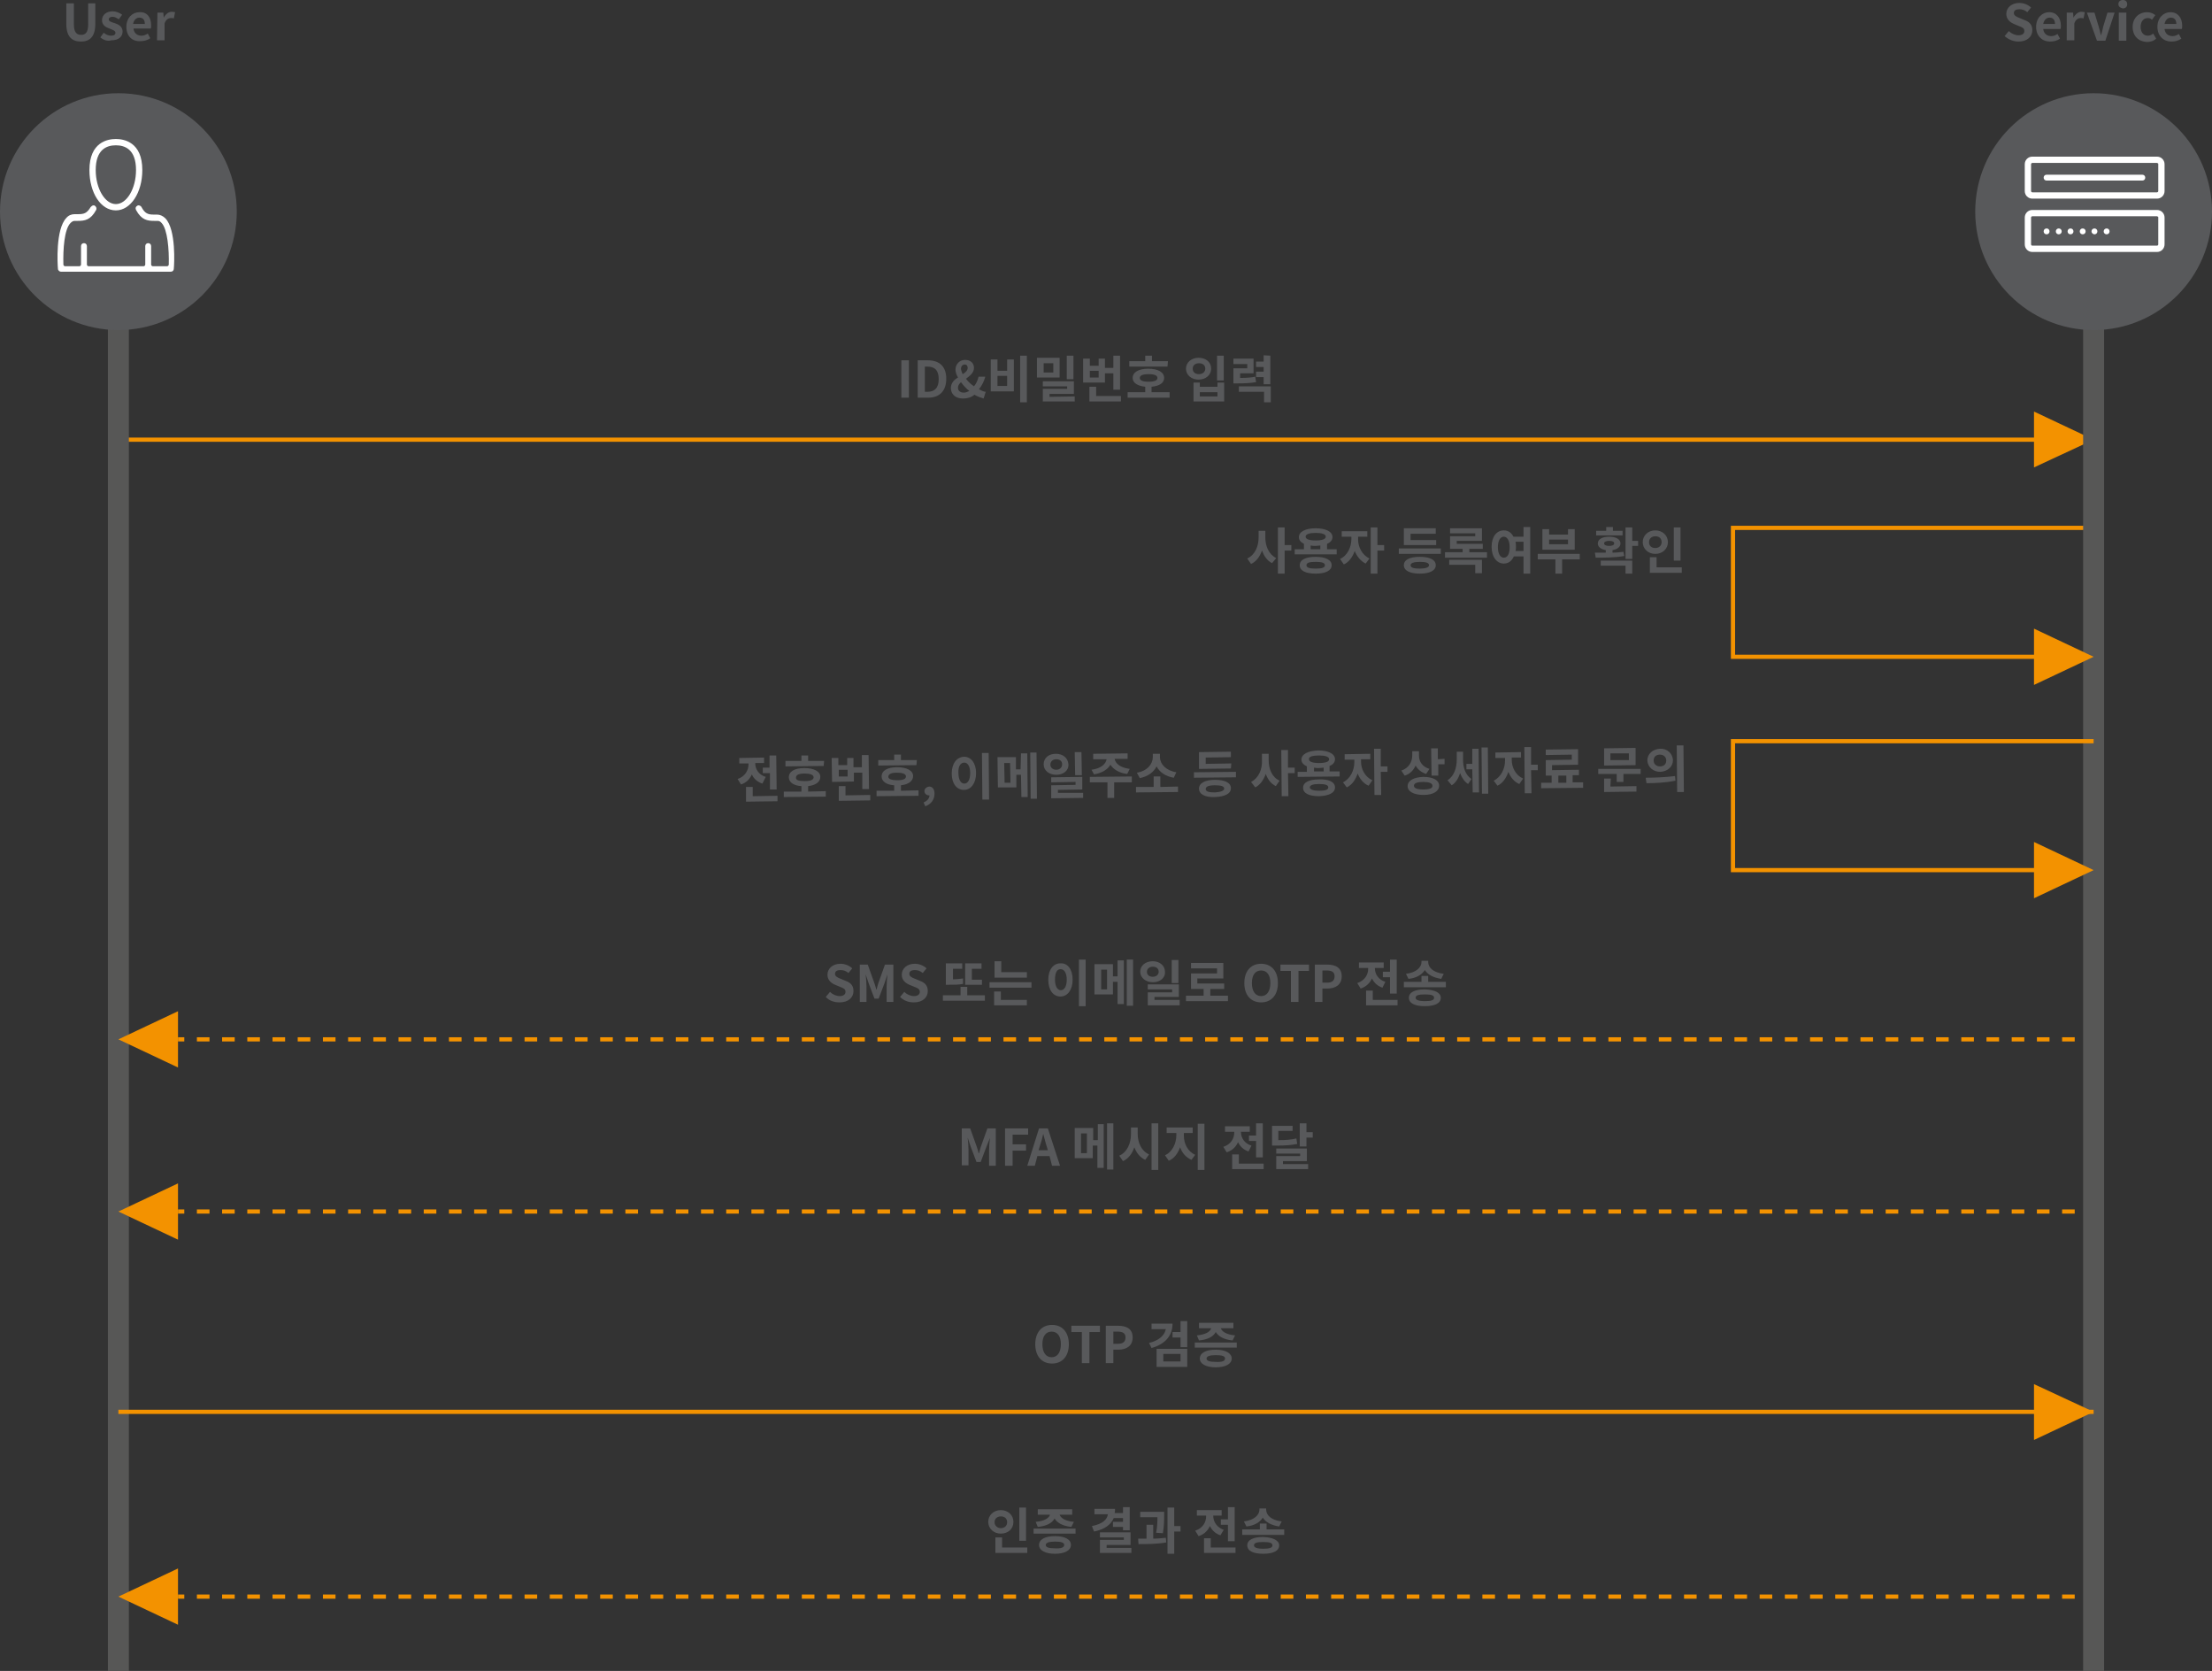 <?xml version="1.0" encoding="utf-8"?>
<!-- Generator: Adobe Illustrator 25.0.1, SVG Export Plug-In . SVG Version: 6.00 Build 0)  -->
<svg version="1.1" id="Layer_1" xmlns="http://www.w3.org/2000/svg" xmlns:xlink="http://www.w3.org/1999/xlink" x="0px" y="0px"
	 width="526.9px" height="397.9px" viewBox="0 0 526.9 397.9" style="enable-background:new 0 0 526.9 397.9;" xml:space="preserve"
	>
<rect x="0" y="0" width="526.9" height="397.9" fill="#333333" stroke="none"/>
<style type="text/css">
	.st0{fill:#58595B;}
	.st1{fill:none;stroke:#F39200;stroke-miterlimit:10;}
	.st2{fill:#F39200;}
	.st3{fill:none;stroke:#575756;stroke-width:5;stroke-miterlimit:10;}
	.st4{fill:none;stroke:#F39200;stroke-miterlimit:10;stroke-dasharray:3.002,3.002;}
	.st5{fill:#FFFFFF;}
	.st6{display:none;}
	.st7{display:inline;}
	.st8{fill-rule:evenodd;clip-rule:evenodd;fill:#FFFFFF;}
	.st9{display:inline;fill:none;stroke:#FFFFFF;stroke-miterlimit:10;}
	.st10{display:inline;fill-rule:evenodd;clip-rule:evenodd;fill:#58595B;}
</style>
<g>
	<g>
		<path class="st0" d="M214.7,85.8h1.8v8.9h-1.8V85.8z"/>
		<path class="st0" d="M218.6,85.8h2.4c2.7,0,4.4,1.4,4.4,4.4s-1.7,4.5-4.3,4.5h-2.5L218.6,85.8L218.6,85.8z M220.9,93.3
			c1.7,0,2.7-0.9,2.7-3c0-2.2-1-3-2.7-3h-0.6v6H220.9z"/>
		<path class="st0" d="M234.3,94.9c-0.7-0.2-1.5-0.5-2.2-0.9c-0.7,0.6-1.6,0.9-2.7,0.9c-1.9,0-2.9-1.1-2.9-2.5c0-1.2,0.8-2,1.7-2.5
			c-0.4-0.7-0.6-1.3-0.6-1.9c0-1.2,0.9-2.3,2.3-2.3c1.3,0,2.1,0.8,2.1,1.9c0,1.2-1,1.9-1.9,2.6c0.5,0.7,1.2,1.3,1.9,1.8
			c0.5-0.6,0.9-1.4,1.1-2.3h1.6c-0.3,1.1-0.8,2.1-1.5,3c0.6,0.3,1.1,0.6,1.6,0.6L234.3,94.9z M229.6,93.5c0.4,0,0.9-0.2,1.3-0.4
			c-0.8-0.6-1.4-1.3-2-2.1c-0.4,0.4-0.7,0.8-0.7,1.2C228.1,93,228.7,93.5,229.6,93.5z M229.3,89.1c0.7-0.4,1.2-0.9,1.2-1.5
			c0-0.4-0.2-0.8-0.7-0.8s-0.9,0.4-0.9,1.1C229,88.3,229.1,88.7,229.3,89.1z"/>
		<path class="st0" d="M237.6,85.6v2.7h2.3v-2.7h1.6v7.6H236v-7.6H237.6z M237.6,91.9h2.3v-2.4h-2.3V91.9z M244.6,84.7v11.1H243
			V84.7H244.6z"/>
		<path class="st0" d="M252.4,89.9H247v-4.7h5.4V89.9z M256,94.4v1.2h-7.6v-3h5.8V92h-5.8v-1.2h7.4v3H250v0.7L256,94.4L256,94.4z
			 M250.9,86.5h-2.3v2.2h2.3V86.5z M255.7,90.3h-1.6v-5.6h1.6V90.3z"/>
		<path class="st0" d="M263.2,91.1H258v-5.7h1.6v1.7h2.1v-1.7h1.5v2.2h2v-2.9h1.6v8.1h-1.6v-3.9h-2V91.1z M267,94.3v1.3h-7.5v-3.5
			h1.6v2.2H267z M261.7,88.3h-2.1v1.6h2.1V88.3z"/>
		<path class="st0" d="M278.6,93.4v1.3h-10v-1.3h4.2v-1.3c-1.8-0.2-3-0.9-3-2.1c0-1.4,1.5-2.2,3.7-2.2c2.3,0,3.8,0.8,3.8,2.2
			c0,1.2-1.1,1.9-3,2.1v1.3H278.6z M278.1,87.3H269V86h3.8v-1.3h1.6V86h3.8L278.1,87.3L278.1,87.3z M273.6,90.9
			c1.4,0,2.1-0.3,2.1-0.9s-0.7-0.9-2.1-0.9s-2.1,0.3-2.1,0.9S272.2,90.9,273.6,90.9z"/>
		<path class="st0" d="M288.5,87.8c0,1.5-1.3,2.6-3,2.6s-3-1.1-3-2.6s1.3-2.6,3-2.6C287.2,85.2,288.5,86.2,288.5,87.8z M284.1,87.8
			c0,0.8,0.6,1.3,1.5,1.3c0.8,0,1.5-0.5,1.5-1.3s-0.6-1.3-1.5-1.3S284.1,87,284.1,87.8z M285.8,91.1v1h4.2v-1h1.6v4.5h-7.3v-4.5
			H285.8z M285.8,94.4h4.2v-1h-4.2V94.4z M291.5,84.7v5.9h-1.6v-5.9H291.5z"/>
		<path class="st0" d="M299.2,91c-1.3,0.2-2.4,0.3-4.5,0.3h-0.9v-3.6h3.3v-1h-3.3v-1.3h4.8v3.5h-3.2V90c1.6,0,2.6-0.1,3.6-0.3
			L299.2,91z M295.1,92h7.6v3.8h-1.6v-2.5h-6V92z M302.6,84.7v6.8H301v-1.7h-1.8v-1.3h1.8v-1.1h-1.8v-1.3h1.8v-1.5L302.6,84.7z"/>
	</g>
	<g>
		<path class="st0" d="M15.8,5.7V0.8h1.8v5c0,1.8,0.6,2.5,1.7,2.5S21,7.7,21,5.8v-5h1.7v4.9c0,3-1.3,4.2-3.4,4.2
			C17.1,9.9,15.8,8.7,15.8,5.7z"/>
		<path class="st0" d="M23.9,8.9l0.8-1.1c0.6,0.5,1.2,0.7,1.8,0.7c0.7,0,1-0.3,1-0.7c0-0.5-0.7-0.7-1.4-1c-0.9-0.3-1.8-0.8-1.8-2
			s1-2.1,2.5-2.1c1,0,1.7,0.4,2.3,0.8l-0.8,1.1C27.8,4.3,27.4,4,26.8,4s-0.9,0.3-0.9,0.6c0,0.5,0.7,0.7,1.4,0.9
			c0.9,0.3,1.9,0.8,1.9,2s-0.9,2.1-2.7,2.1C25.6,9.9,24.6,9.5,23.9,8.9z"/>
		<path class="st0" d="M30.1,6.4c0-2.2,1.5-3.5,3.1-3.5C35.1,2.8,36,4.2,36,6c0,0.3,0,0.6-0.1,0.8h-4.1c0.1,1.1,0.9,1.7,1.9,1.7
			c0.6,0,1-0.2,1.5-0.5l0.6,1.1c-0.7,0.5-1.5,0.7-2.4,0.7C31.5,9.9,30.1,8.6,30.1,6.4z M34.5,5.7c0-0.9-0.4-1.5-1.3-1.5
			c-0.7,0-1.3,0.5-1.5,1.5H34.5z"/>
		<path class="st0" d="M37.5,3h1.4L39,4.2l0,0c0.5-0.9,1.2-1.4,1.9-1.4c0.4,0,0.6,0.1,0.8,0.1l-0.3,1.5c-0.2-0.1-0.4-0.1-0.7-0.1
			c-0.5,0-1.2,0.3-1.5,1.3v4h-1.8L37.5,3L37.5,3z"/>
	</g>
	<g>
		<path class="st0" d="M477.5,8.6l1-1.2c0.6,0.6,1.5,1,2.3,1c0.9,0,1.4-0.4,1.4-1c0-0.7-0.5-0.9-1.3-1.2l-1.2-0.5
			c-0.9-0.4-1.8-1.1-1.8-2.4c0-1.5,1.3-2.6,3.1-2.6c1,0,2.1,0.4,2.8,1.1l-0.9,1.1c-0.6-0.5-1.2-0.7-1.9-0.7c-0.8,0-1.3,0.3-1.3,0.9
			s0.6,0.9,1.4,1.2l1.2,0.5c1.1,0.4,1.8,1.1,1.8,2.4c0,1.5-1.2,2.7-3.3,2.7C479.6,9.9,478.4,9.4,477.5,8.6z"/>
		<path class="st0" d="M485,6.4c0-2.2,1.5-3.5,3.1-3.5c1.8,0,2.8,1.4,2.8,3.2c0,0.3,0,0.6-0.1,0.8h-4.1c0.1,1.1,0.9,1.7,1.9,1.7
			c0.6,0,1-0.2,1.5-0.5l0.6,1.1c-0.7,0.5-1.5,0.7-2.4,0.7C486.5,9.9,485,8.6,485,6.4z M489.5,5.7c0-0.9-0.4-1.5-1.3-1.5
			c-0.7,0-1.3,0.5-1.5,1.5H489.5z"/>
		<path class="st0" d="M492.4,3h1.4l0.1,1.2l0,0c0.5-0.9,1.2-1.4,1.9-1.4c0.4,0,0.6,0.1,0.8,0.1l-0.3,1.5c-0.2-0.1-0.4-0.1-0.7-0.1
			c-0.5,0-1.2,0.3-1.5,1.3v4h-1.8V3H492.4z"/>
		<path class="st0" d="M497.1,3h1.8l1,3.3c0.2,0.7,0.4,1.4,0.5,2h0.1c0.2-0.7,0.4-1.4,0.5-2l1-3.3h1.7l-2.2,6.7h-2L497.1,3z"/>
		<path class="st0" d="M504.6,1c0-0.6,0.4-1,1.1-1c0.6,0,1,0.4,1,1s-0.4,1-1,1C505,1.9,504.6,1.5,504.6,1z M504.7,3h1.8v6.7h-1.8V3z
			"/>
		<path class="st0" d="M508,6.4c0-2.2,1.6-3.5,3.4-3.5c0.8,0,1.5,0.3,2,0.7l-0.8,1.1c-0.3-0.3-0.6-0.4-1-0.4c-1,0-1.7,0.8-1.7,2.1
			s0.7,2.1,1.7,2.1c0.5,0,0.9-0.2,1.3-0.5l0.7,1.2c-0.6,0.6-1.5,0.8-2.2,0.8C509.4,9.9,508,8.6,508,6.4z"/>
		<path class="st0" d="M513.9,6.4c0-2.2,1.5-3.5,3.1-3.5c1.8,0,2.8,1.4,2.8,3.2c0,0.3,0,0.6-0.1,0.8h-4.1c0.1,1.1,0.9,1.7,1.9,1.7
			c0.6,0,1-0.2,1.5-0.5l0.6,1.1c-0.7,0.5-1.5,0.7-2.4,0.7C515.4,9.9,513.9,8.6,513.9,6.4z M518.4,5.7c0-0.9-0.4-1.5-1.3-1.5
			c-0.7,0-1.3,0.5-1.5,1.5H518.4z"/>
	</g>
	<g>
		<path class="st0" d="M301.4,128c0,2,0.8,4,2.6,4.9l-1,1.2c-1.2-0.6-1.9-1.7-2.4-3c-0.5,1.4-1.3,2.6-2.6,3.2l-0.9-1.3
			c1.9-0.9,2.7-3,2.7-5v-1.6h1.6L301.4,128L301.4,128z M307.6,131.1H306v5.5h-1.6v-11h1.6v4.2h1.6V131.1z"/>
		<path class="st0" d="M318.4,130.8v1.2h-10v-1.2h2.2v-1.3c-0.8-0.4-1.2-0.9-1.2-1.6c0-1.3,1.6-2.1,4-2.1s4,0.8,4,2.1
			c0,0.7-0.5,1.3-1.3,1.6v1.3H318.4z M317.2,134.6c0,1.3-1.5,2-3.8,2c-2.4,0-3.8-0.7-3.8-2s1.4-2,3.8-2
			C315.7,132.6,317.2,133.3,317.2,134.6z M311,127.8c0,0.6,0.9,0.9,2.4,0.9s2.4-0.3,2.4-0.9s-0.9-0.9-2.4-0.9
			C311.9,126.9,311,127.2,311,127.8z M315.6,134.6c0-0.6-0.8-0.8-2.2-0.8c-1.5,0-2.2,0.2-2.2,0.8s0.8,0.8,2.2,0.8
			C314.8,135.4,315.6,135.2,315.6,134.6z M312.2,130.8h2.3v-0.9c-0.3,0-0.7,0.1-1.1,0.1s-0.8,0-1.2-0.1L312.2,130.8L312.2,130.8z"/>
		<path class="st0" d="M323.5,128.5c0,1.7,0.9,3.6,2.7,4.5l-0.9,1.2c-1.2-0.6-2.1-1.7-2.6-3c-0.5,1.4-1.4,2.7-2.6,3.2l-0.9-1.3
			c1.8-0.8,2.7-2.9,2.7-4.7v-0.6h-2.3v-1.3h6.1v1.3h-2.2L323.5,128.5L323.5,128.5z M329.7,131.1h-1.6v5.5h-1.6v-11h1.6v4.2h1.6
			V131.1z"/>
		<path class="st0" d="M343.2,130.6v1.3h-10v-1.3H343.2z M342,134.6c0,1.3-1.5,2-3.8,2s-3.8-0.7-3.8-2s1.4-2,3.8-2
			S342,133.3,342,134.6z M342,129.8h-7.6v-4h7.6v1.3h-6v1.5h6.1v1.2H342z M340.4,134.6c0-0.6-0.8-0.8-2.2-0.8
			c-1.5,0-2.2,0.3-2.2,0.8c0,0.6,0.8,0.8,2.2,0.8C339.6,135.4,340.4,135.1,340.4,134.6z"/>
		<path class="st0" d="M354.2,131.5v1.3h-10v-1.3h4.2v-0.8h-3v-3h6V127h-6v-1.2h7.6v3h-6v0.7h6.2v1.2H350v0.8H354.2z M345.3,133.3
			h7.7v3.2h-1.6v-2h-6.2v-1.2H345.3z"/>
		<path class="st0" d="M364.5,125.5v11.1h-1.6v-4.1h-2.3c-0.5,1.1-1.3,1.7-2.4,1.7c-1.6,0-2.9-1.5-2.9-4c0-2.4,1.2-3.9,2.9-3.9
			c1,0,1.8,0.5,2.3,1.5h2.4v-2.3C362.9,125.5,364.5,125.5,364.5,125.5z M359.6,130.3c0-1.6-0.6-2.5-1.4-2.5s-1.4,0.9-1.4,2.5
			s0.6,2.5,1.4,2.5C359.1,132.8,359.6,131.9,359.6,130.3z M362.9,131.2V129H361c0.1,0.4,0.1,0.8,0.1,1.2c0,0.3,0,0.7-0.1,1H362.9z"
			/>
		<path class="st0" d="M376.3,133.2h-4.2v3.4h-1.6v-3.4h-4.2v-1.3h10L376.3,133.2L376.3,133.2z M375.1,130.9h-7.7V126h1.6v1.3h4.5
			V126h1.6V130.9z M373.6,128.5H369v1.1h4.5v-1.1H373.6z"/>
		<path class="st0" d="M386.9,132.4c-2.3,0.4-4.8,0.4-6.8,0.4l-0.2-1.2c0.8,0,1.7,0,2.6,0V131c-1.2-0.2-1.9-0.8-1.9-1.6
			c0-1,1.1-1.6,2.7-1.6s2.7,0.6,2.7,1.6c0,0.8-0.7,1.4-1.9,1.6v0.6c0.9,0,1.8-0.1,2.6-0.2L386.9,132.4z M386.5,127.5h-6.3v-1.1h2.4
			v-0.9h1.6v0.9h2.3V127.5z M381.3,133.5h7.5v3.1h-1.6v-1.9h-5.9V133.5z M383.3,130c0.7,0,1.2-0.2,1.2-0.6s-0.4-0.6-1.2-0.6
			c-0.7,0-1.2,0.2-1.2,0.6S382.6,130,383.3,130z M390.2,130h-1.4v3.1h-1.6v-7.5h1.6v3.2h1.4V130z"/>
		<path class="st0" d="M394.3,131.9c-1.7,0-3-1.2-3-2.8c0-1.6,1.3-2.8,3-2.8s3,1.2,3,2.8S396,131.9,394.3,131.9z M394.3,130.5
			c0.8,0,1.5-0.5,1.5-1.4s-0.6-1.4-1.5-1.4c-0.8,0-1.5,0.5-1.5,1.4S393.4,130.5,394.3,130.5z M400.6,135.1v1.3H393v-3.7h1.6v2.4
			H400.6z M400.3,133.5h-1.6v-7.9h1.6V133.5z"/>
	</g>
	<g>
		<path class="st0" d="M196.7,237.4l1-1.2c0.6,0.6,1.5,1,2.3,1c0.9,0,1.4-0.4,1.4-1c0-0.7-0.5-0.9-1.3-1.2l-1.2-0.5
			c-0.9-0.4-1.8-1.1-1.8-2.4c0-1.5,1.3-2.6,3.1-2.6c1,0,2.1,0.4,2.8,1.1l-0.9,1.1c-0.6-0.5-1.2-0.7-1.9-0.7c-0.8,0-1.3,0.3-1.3,0.9
			c0,0.6,0.6,0.9,1.4,1.2l1.2,0.5c1.1,0.4,1.8,1.1,1.8,2.4c0,1.5-1.2,2.7-3.3,2.7C198.7,238.7,197.5,238.3,196.7,237.4z"/>
		<path class="st0" d="M204.7,229.7h2l1.5,4.2c0.2,0.6,0.4,1.1,0.5,1.7h0.1c0.2-0.6,0.3-1.2,0.5-1.7l1.5-4.2h2v8.9h-1.6v-3.7
			c0-0.8,0.1-2.1,0.2-2.9l0,0l-0.7,2.1l-1.4,3.7h-1l-1.4-3.7l-0.7-2.1l0,0c0.1,0.8,0.2,2.1,0.2,2.9v3.7h-1.6v-8.9H204.7z"/>
		<path class="st0" d="M214.4,237.4l1-1.2c0.6,0.6,1.5,1,2.3,1c0.9,0,1.4-0.4,1.4-1c0-0.7-0.5-0.9-1.3-1.2l-1.2-0.5
			c-0.9-0.4-1.8-1.1-1.8-2.4c0-1.5,1.3-2.6,3.1-2.6c1,0,2.1,0.4,2.8,1.1l-0.9,1.1c-0.6-0.5-1.2-0.7-1.9-0.7c-0.8,0-1.3,0.3-1.3,0.9
			c0,0.6,0.6,0.9,1.4,1.2l1.2,0.5c1.1,0.4,1.8,1.1,1.8,2.4c0,1.5-1.2,2.7-3.3,2.7C216.4,238.7,215.3,238.3,214.4,237.4z"/>
		<path class="st0" d="M234.6,237v1.3h-10V237h4.2v-2h1.6v2H234.6z M229.4,234.3c-1.1,0.2-2,0.2-3.4,0.2h-0.7v-5.1h3.9v1.3H227v2.5
			c0.9,0,1.6-0.1,2.4-0.2V234.3z M233.9,234.5h-4v-5.1h3.9v1.3h-2.3v2.6h2.4L233.9,234.5L233.9,234.5z"/>
		<path class="st0" d="M245.7,233.9v1.3h-10v-1.3H245.7z M238.4,238.1h6.2v1.3h-7.8v-3.3h1.6V238.1z M244.6,232.8h-7.7v-3.9h1.6v2.6
			h6.1L244.6,232.8L244.6,232.8z"/>
		<path class="st0" d="M255.5,233.3c0,2.4-1.2,4-2.9,4s-2.9-1.5-2.9-4c0-2.4,1.2-3.9,2.9-3.9C254.3,229.3,255.5,230.8,255.5,233.3z
			 M251.3,233.3c0,1.6,0.6,2.5,1.4,2.5c0.8,0,1.4-0.9,1.4-2.5s-0.6-2.5-1.4-2.5C251.8,230.7,251.3,231.6,251.3,233.3z M258.6,228.5
			v11.1H257v-11.1H258.6z"/>
		<path class="st0" d="M266.2,228.7h1.5v10.4h-1.5v-5.3h-1.1v3h-4.4v-7.2h4.4v2.9h1.1V228.7z M263.7,230.9h-1.4v4.7h1.4V230.9z
			 M269.9,228.5v11h-1.5v-11H269.9z"/>
		<path class="st0" d="M274.6,233.9c-1.7,0-3-1.1-3-2.5c0-1.5,1.3-2.5,3-2.5s2.9,1.1,2.9,2.5C277.6,232.9,276.3,233.9,274.6,233.9z
			 M274.6,232.6c0.8,0,1.4-0.5,1.4-1.2c0-0.8-0.6-1.2-1.4-1.2s-1.4,0.5-1.4,1.2C273.2,232.2,273.8,232.6,274.6,232.6z M281,238.2
			v1.2h-7.6v-3.1h5.8v-0.7h-5.8v-1.2h7.4v3H275v0.7h6V238.2z M280.7,234.1h-1.6v-5.5h1.6V234.1z"/>
		<path class="st0" d="M292.5,237.1v1.3h-10v-1.3h4.2v-1.6h-3v-3.7h6.2v-1.2h-6.2v-1.3h7.7v3.7h-6.2v1.2h6.4v1.3h-3.3v1.6H292.5z"/>
		<path class="st0" d="M296.4,234.1c0-2.9,1.6-4.6,4-4.6s4,1.7,4,4.6s-1.6,4.6-4,4.6S296.4,237,296.4,234.1z M302.6,234.1
			c0-1.9-0.8-3-2.2-3s-2.2,1.1-2.2,3s0.8,3.1,2.2,3.1S302.6,236,302.6,234.1z"/>
		<path class="st0" d="M307.5,231.2H305v-1.5h6.8v1.5h-2.5v7.4h-1.8V231.2z"/>
		<path class="st0" d="M313.2,229.7h2.9c2,0,3.5,0.7,3.5,2.8c0,2-1.5,2.9-3.4,2.9H315v3.2h-1.8V229.7z M316.1,234
			c1.2,0,1.8-0.5,1.8-1.5s-0.6-1.4-1.9-1.4h-1v2.9H316.1z"/>
		<path class="st0" d="M329.3,235.2c-1.2-0.4-2-1.2-2.5-2.2c-0.5,1.1-1.4,2-2.7,2.4l-0.8-1.3c1.8-0.6,2.6-2,2.6-3.4v-0.2h-2.2v-1.3
			h5.9v1.3h-2.1v0.1c0,1.3,0.8,2.7,2.5,3.2L329.3,235.2z M332.9,238.1v1.3h-7.5v-3.5h1.6v2.2H332.9z M331.1,231.4v-2.9h1.6v8.1h-1.6
			v-3.9h-1.7v-1.3L331.1,231.4L331.1,231.4z"/>
		<path class="st0" d="M344.4,233.8v1.3h-10v-1.3h4.2v-1.4h1.6v1.4H344.4z M343.3,233.1c-1.9-0.3-3.2-1-3.9-2.1
			c-0.7,1.1-2,1.9-3.9,2.1l-0.6-1.2c2.5-0.3,3.7-1.6,3.7-2.8v-0.3h1.6v0.3c0,1.3,1.2,2.5,3.7,2.8L343.3,233.1z M343.2,237.6
			c0,1.3-1.4,2-3.8,2s-3.8-0.7-3.8-2s1.4-2,3.8-2C341.8,235.7,343.2,236.4,343.2,237.6z M341.6,237.6c0-0.6-0.7-0.8-2.2-0.8
			s-2.2,0.2-2.2,0.8c0,0.5,0.7,0.8,2.2,0.8C340.9,238.4,341.6,238.2,341.6,237.6z"/>
	</g>
	<g>
		<path class="st0" d="M229.1,268.7h2l1.5,4.2c0.2,0.6,0.4,1.1,0.5,1.7h0.1c0.2-0.6,0.3-1.2,0.5-1.7l1.5-4.2h2v8.9h-1.6v-3.7
			c0-0.8,0.1-2.1,0.2-2.9l0,0l-0.8,2l-1.4,3.7h-1l-1.4-3.7l-0.7-2.1l0,0c0.1,0.8,0.2,2.1,0.2,2.9v3.7h-1.6V268.7z"/>
		<path class="st0" d="M239.4,268.7h5.5v1.5h-3.7v2.3h3.2v1.5h-3.2v3.6h-1.8V268.7z"/>
		<path class="st0" d="M250,275.3h-2.9l-0.6,2.3h-1.8l2.8-8.9h2.1l2.9,8.9h-1.9L250,275.3z M249.6,273.9l-0.3-1
			c-0.3-0.9-0.5-1.9-0.8-2.9l0,0c-0.2,1-0.5,2-0.8,2.9l-0.3,1H249.6z"/>
		<path class="st0" d="M261.4,267.7h1.5v10.4h-1.5v-5.3h-1.1v3H256v-7.2h4.4v2.9h1.1v-3.8H261.4z M258.9,269.9h-1.4v4.7h1.4V269.9z
			 M265.2,267.5v11h-1.5v-11H265.2z"/>
		<path class="st0" d="M271,270c0,2.1,0.9,4.1,2.7,4.9l-0.9,1.3c-1.3-0.6-2.1-1.7-2.6-3c-0.5,1.5-1.4,2.7-2.7,3.3l-0.9-1.3
			c1.9-0.8,2.8-3,2.8-5.1v-1.6h1.6V270z M275.9,267.5v11.1h-1.6v-11.1H275.9z"/>
		<path class="st0" d="M282,270.5c0,1.8,0.9,3.7,2.7,4.5l-0.9,1.2c-1.3-0.6-2.2-1.6-2.7-3c-0.5,1.4-1.4,2.7-2.7,3.2l-0.9-1.3
			c1.8-0.8,2.7-2.9,2.7-4.7v-0.6h-2.3v-1.3h6.2v1.3H282V270.5z M286.9,267.6v11h-1.6v-11H286.9z"/>
		<path class="st0" d="M297.4,274.2c-1.2-0.4-2-1.2-2.5-2.2c-0.5,1.1-1.4,2-2.7,2.4l-0.8-1.3c1.8-0.6,2.6-2,2.6-3.4v-0.2h-2.2v-1.3
			h5.9v1.3h-2.1v0.1c0,1.3,0.8,2.7,2.5,3.2L297.4,274.2z M301,277.1v1.3h-7.5v-3.5h1.6v2.2H301z M299.2,270.4v-2.9h1.6v8.1h-1.6
			v-3.9h-1.7v-1.3L299.2,270.4L299.2,270.4z"/>
		<path class="st0" d="M309,272.4c-1.4,0.3-2.8,0.4-5.1,0.4H303v-4.7h4.9v1.2h-3.4v2.2c1.9,0,3-0.1,4.3-0.4L309,272.4z M305.6,277.2
			h6v1.2H304v-3.1h5.7v-0.6H304v-1.2h7.3v3h-5.7L305.6,277.2L305.6,277.2z M312.7,269.6v1.3h-1.5v2.1h-1.6v-5.5h1.6v2.1H312.7z"/>
	</g>
	<g>
		<path class="st0" d="M246.6,320.1c0-2.9,1.6-4.6,4-4.6s4,1.7,4,4.6s-1.6,4.6-4,4.6S246.6,323,246.6,320.1z M252.7,320.1
			c0-1.9-0.8-3-2.2-3s-2.2,1.1-2.2,3s0.8,3.1,2.2,3.1S252.7,322,252.7,320.1z"/>
		<path class="st0" d="M257.7,317.2h-2.5v-1.5h6.8v1.5h-2.5v7.4h-1.8V317.2z"/>
		<path class="st0" d="M263.4,315.7h2.9c2,0,3.5,0.7,3.5,2.8c0,2-1.5,2.9-3.4,2.9h-1.2v3.2h-1.8V315.7z M266.3,320
			c1.2,0,1.8-0.5,1.8-1.5s-0.6-1.4-1.9-1.4h-1v2.9H266.3z"/>
		<path class="st0" d="M279.3,315.2c0,2.9-1.8,4.9-5,5.8l-0.6-1.2c2.4-0.6,3.7-1.8,4-3.3h-3.4v-1.3H279.3z M275.5,321.2h7.3v4.3
			h-7.3V321.2z M277.1,324.2h4.1v-1.8h-4.1V324.2z M282.8,314.6v6.2h-1.6v-2.3h-1.9v-1.3h1.9v-2.6L282.8,314.6L282.8,314.6z"/>
		<path class="st0" d="M294.6,319.7v1.2h-10v-1.2H294.6z M285.1,318c2.1-0.2,3.2-0.9,3.4-1.7h-2.9V315h8.2v1.3h-3
			c0.3,0.8,1.3,1.5,3.4,1.7l-0.6,1.2c-2.1-0.2-3.4-1-4-2c-0.6,1.1-1.9,1.8-4,2L285.1,318z M293.4,323.5c0,1.3-1.5,2.1-3.8,2.1
			s-3.8-0.8-3.8-2.1c0-1.3,1.4-2.1,3.8-2.1S293.4,322.3,293.4,323.5z M291.8,323.5c0-0.6-0.8-0.8-2.2-0.8c-1.5,0-2.2,0.3-2.2,0.8
			c0,0.6,0.8,0.8,2.2,0.8C291.1,324.4,291.8,324.1,291.8,323.5z"/>
	</g>
	<g>
		<path class="st0" d="M238.4,365.2c-1.7,0-3-1.2-3-2.8c0-1.6,1.3-2.8,3-2.8s3,1.2,3,2.8C241.4,364.1,240.1,365.2,238.4,365.2z
			 M238.4,363.9c0.8,0,1.5-0.5,1.5-1.4s-0.6-1.4-1.5-1.4c-0.8,0-1.5,0.5-1.5,1.4C236.9,363.3,237.6,363.9,238.4,363.9z M244.7,368.5
			v1.3h-7.6v-3.7h1.6v2.4L244.7,368.5L244.7,368.5z M244.4,366.9h-1.6V359h1.6V366.9z"/>
		<path class="st0" d="M256.2,364v1.2h-10V364H256.2z M246.7,362.4c2.1-0.2,3.2-0.9,3.4-1.7h-2.9v-1.3h8.2v1.3h-3
			c0.3,0.8,1.3,1.5,3.4,1.7l-0.6,1.2c-2.1-0.2-3.4-1-4-2c-0.6,1.1-1.9,1.8-4,2L246.7,362.4z M255.1,367.9c0,1.3-1.5,2.1-3.8,2.1
			s-3.8-0.8-3.8-2.1c0-1.3,1.4-2.1,3.8-2.1S255.1,366.6,255.1,367.9z M253.5,367.9c0-0.6-0.8-0.8-2.2-0.8c-1.5,0-2.2,0.3-2.2,0.8
			c0,0.6,0.8,0.8,2.2,0.8C252.7,368.8,253.5,368.5,253.5,367.9z"/>
		<path class="st0" d="M265.3,361.5c-0.7,1.6-2.2,2.7-4.7,3.2l-0.5-1.3c2.5-0.5,3.6-1.5,3.8-2.8h-3.2v-1.3h4.9c0,0.3,0,0.7-0.1,1h2
			v-1.4h1.6v5.5h-1.6v-0.8h-2.4v-1.2h2.4v-0.9L265.3,361.5L265.3,361.5z M269.5,368.6v1.2H262v-3.1h5.7v-0.6H262v-1.2h7.3v3h-5.7
			v0.7H269.5z"/>
		<path class="st0" d="M274.5,366.4c1.1,0,2.1-0.1,3.2-0.2l0.1,1.1c-2.2,0.4-4.7,0.4-6.6,0.4l-0.1-1.3c0.6,0,1.3,0,2,0v-3.3h1.6v3.3
			H274.5z M275.4,365c0.3-1.6,0.3-2.8,0.3-3.7h-4.1V360h5.7v0.9c0,1.1,0,2.4-0.3,4.2L275.4,365z M281.2,364.7h-1.5v5.3h-1.6v-11h1.6
			v4.4h1.5V364.7z"/>
		<path class="st0" d="M290.7,365.6c-1.2-0.4-2-1.2-2.5-2.2c-0.5,1.1-1.4,2-2.7,2.4l-0.8-1.3c1.8-0.6,2.6-2,2.6-3.4v-0.2h-2.2v-1.3
			h5.9v1.3h-2v0.1c0,1.3,0.8,2.7,2.5,3.3L290.7,365.6z M294.3,368.5v1.3h-7.5v-3.5h1.6v2.2H294.3z M292.5,361.8v-2.9h1.6v8.1h-1.6
			v-3.9h-1.7v-1.3L292.5,361.8L292.5,361.8z"/>
		<path class="st0" d="M305.9,364.2v1.3h-10v-1.3h4.2v-1.4h1.6v1.4H305.9z M304.7,363.5c-1.9-0.3-3.2-1-3.9-2.1
			c-0.7,1.1-2,1.9-3.9,2.1l-0.6-1.2c2.5-0.3,3.7-1.6,3.7-2.8v-0.3h1.6v0.3c0,1.3,1.2,2.5,3.7,2.8L304.7,363.5z M304.7,368
			c0,1.3-1.4,2-3.8,2s-3.8-0.7-3.8-2s1.4-2,3.8-2C303.2,366.1,304.7,366.8,304.7,368z M303.1,368c0-0.6-0.7-0.8-2.2-0.8
			s-2.2,0.2-2.2,0.8c0,0.5,0.7,0.8,2.2,0.8C302.3,368.8,303.1,368.6,303.1,368z"/>
	</g>
	<g>
		<path class="st0" d="M181.6,186.6c-1.2-0.4-2.1-1.2-2.5-2.2c-0.5,1.1-1.3,2-2.6,2.4l-0.8-1.3c1.8-0.6,2.6-2.1,2.6-3.5v-0.2h-2.2
			v-1.3l5.9-0.1v1.3h-2.1v0.1c0,1.3,0.8,2.7,2.5,3.2L181.6,186.6z M185.2,189.5v1.3l-7.5,0.1v-3.5h1.6v2.2L185.2,189.5z
			 M183.3,182.8v-2.9h1.6l0.1,8.1h-1.6v-3.9h-1.7v-1.3L183.3,182.8z"/>
		<path class="st0" d="M196.7,188.4v1.3l-10,0.1v-1.3h4.2v-1.3c-1.8-0.1-3-0.9-3-2.1c0-1.4,1.4-2.2,3.7-2.2s3.8,0.8,3.8,2.1
			c0,1.2-1.1,2-2.9,2.2v1.3L196.7,188.4z M196.2,182.4l-9.1,0.1v-1.3h3.8v-1.3h1.6v1.3h3.8L196.2,182.4z M191.7,186
			c1.4,0,2.1-0.3,2.1-0.9c0-0.6-0.8-0.9-2.1-0.9c-1.4,0-2.1,0.3-2.1,1C189.6,185.8,190.3,186,191.7,186z"/>
		<path class="st0" d="M203.4,186.1l-5.2,0.1l-0.1-5.7h1.6v1.7h2.1v-1.7h1.5v2.2h2v-2.9h1.6l0.1,8.1h-1.6V184h-2L203.4,186.1z
			 M207.3,189.3v1.3l-7.5,0.1v-3.5h1.6v2.2L207.3,189.3z M201.9,183.3h-2.1v1.6h2.1V183.3z"/>
		<path class="st0" d="M218.8,188.2v1.3l-10,0.1v-1.3h4.2V187c-1.8-0.1-3-0.9-3-2.1c0-1.4,1.4-2.2,3.7-2.2s3.8,0.8,3.8,2.1
			c0,1.2-1.1,2-2.9,2.2v1.3L218.8,188.2z M218.3,182.2l-9.1,0.1V181h3.8v-1.3h1.6v1.3h3.8L218.3,182.2z M213.7,185.8
			c1.4,0,2.1-0.3,2.1-0.9c0-0.6-0.8-0.9-2.1-0.9c-1.4,0-2.1,0.3-2.1,1C211.6,185.5,212.4,185.8,213.7,185.8z"/>
		<path class="st0" d="M220,191.1c0.9-0.4,1.4-1,1.4-1.7h-0.1c-0.6,0-1.1-0.4-1.1-1s0.5-1,1.1-1.1c0.8,0,1.3,0.6,1.3,1.7
			c0,1.4-0.8,2.5-2.2,3L220,191.1z"/>
		<path class="st0" d="M232.5,184.1c0,2.4-1.2,4-2.9,4s-2.9-1.5-2.9-3.9s1.2-3.9,2.9-4C231.3,180.2,232.5,181.7,232.5,184.1z
			 M228.3,184.1c0,1.6,0.6,2.5,1.4,2.5c0.8,0,1.4-0.9,1.4-2.5s-0.6-2.5-1.4-2.5C228.8,181.6,228.2,182.5,228.3,184.1z M235.5,179.3
			l0.1,11.1H234l-0.1-11.1H235.5z"/>
		<path class="st0" d="M243.2,179.4h1.5l0.1,10.4h-1.5l-0.1-5.3h-1.1v3h-4.4l-0.1-7.2h4.4v2.9h1.1L243.2,179.4z M240.6,181.7h-1.4
			l0.1,4.7h1.4L240.6,181.7z M246.9,179.2l0.1,11h-1.5l-0.1-11H246.9z"/>
		<path class="st0" d="M251.6,184.5c-1.7,0-3-1-3-2.5s1.2-2.5,2.9-2.5s2.9,1,3,2.5S253.3,184.5,251.6,184.5z M251.6,183.3
			c0.8,0,1.4-0.5,1.4-1.3s-0.6-1.2-1.4-1.2c-0.8,0-1.4,0.5-1.4,1.3C250.2,182.8,250.8,183.3,251.6,183.3z M258,188.8v1.2l-7.6,0.1
			V187l5.8-0.1v-0.7l-5.8,0.1v-1.2l7.4-0.1v3l-5.8,0.1v0.7H258z M257.7,184.6h-1.6l-0.1-5.5h1.6L257.7,184.6z"/>
		<path class="st0" d="M269.6,186.3h-4.2v3.7h-1.6v-3.7h-4.2V185l10-0.1L269.6,186.3z M260,183.3c2.3-0.3,3.4-1.4,3.6-2.5h-3.2v-1.3
			l8.2-0.1v1.3h-3.1c0.2,1.1,1.3,2.1,3.6,2.4l-0.6,1.2c-1.9-0.2-3.3-1.1-4-2.2c-0.6,1.1-2,2-3.9,2.3L260,183.3z"/>
		<path class="st0" d="M280.6,187.3v1.3l-10,0.1v-1.3h4.2v-2.5h1.6v2.5L280.6,187.3z M279.6,185.2c-1.9-0.3-3.4-1.3-4.1-2.7
			c-0.7,1.4-2.1,2.4-4,2.8l-0.7-1.3c2.5-0.4,3.8-2.1,3.8-3.7v-0.8h1.7v0.8c0,1.6,1.4,3.2,3.9,3.6L279.6,185.2z"/>
		<path class="st0" d="M294.4,183.8v1.3l-10,0.1v-1.3L294.4,183.8z M293.2,183l-7.6,0.1v-4l7.6-0.1v1.3l-6,0.1v1.5l6.1-0.1
			L293.2,183z M293.2,187.7c0,1.3-1.4,2-3.8,2.1s-3.8-0.7-3.8-2s1.4-2.1,3.8-2.1S293.2,186.4,293.2,187.7z M291.6,187.8
			c0-0.6-0.8-0.8-2.2-0.8c-1.5,0-2.2,0.3-2.2,0.9c0,0.6,0.8,0.8,2.2,0.8C290.8,188.6,291.6,188.3,291.6,187.8z"/>
		<path class="st0" d="M302.2,181.1c0,2,0.8,4,2.6,4.8l-0.9,1.3c-1.2-0.6-1.9-1.6-2.4-2.9c-0.5,1.4-1.3,2.6-2.5,3.2l-1-1.3
			c1.8-0.9,2.7-3,2.6-5.1v-1.6h1.6L302.2,181.1z M308.4,184.1h-1.6l0.1,5.5h-1.6l-0.1-11h1.6v4.2h1.6V184.1z"/>
		<path class="st0" d="M319.1,183.7v1.2l-10,0.1v-1.2h2.2v-1.3c-0.8-0.4-1.3-0.9-1.3-1.6c0-1.3,1.5-2.1,4-2.2c2.4,0,4,0.8,4,2.1
			c0,0.7-0.5,1.3-1.3,1.6v1.3L319.1,183.7z M318,187.5c0,1.3-1.4,2-3.8,2.1c-2.4,0-3.8-0.7-3.8-2s1.4-2,3.8-2
			C316.5,185.5,318,186.2,318,187.5z M311.8,180.8c0,0.6,0.9,0.9,2.4,0.9s2.4-0.3,2.4-0.9c0-0.6-0.9-0.9-2.4-0.9
			C312.6,179.9,311.7,180.2,311.8,180.8z M316.4,187.5c0-0.6-0.8-0.8-2.2-0.8c-1.5,0-2.2,0.3-2.2,0.8s0.8,0.8,2.2,0.8
			S316.4,188.1,316.4,187.5z M313,183.7h2.3v-0.9c-0.3,0-0.7,0.1-1.1,0.1s-0.8,0-1.2-0.1L313,183.7z"/>
		<path class="st0" d="M324.2,181.4c0,1.7,0.9,3.6,2.7,4.4l-0.9,1.3c-1.2-0.5-2.1-1.6-2.6-2.9c-0.5,1.4-1.3,2.7-2.6,3.3l-0.9-1.2
			c1.8-0.9,2.7-2.9,2.7-4.8v-0.6h-2.3v-1.3l6.1-0.1v1.3h-2.2L324.2,181.4z M330.5,183.8h-1.6l0.1,5.5h-1.6l-0.1-11h1.6v4.2h1.6
			V183.8z"/>
		<path class="st0" d="M339.7,184.3c-1.2-0.4-2-1.1-2.5-2c-0.5,1.1-1.3,2-2.6,2.4l-0.8-1.2c1.8-0.6,2.6-2.1,2.6-3.6v-1h1.6v1.1
			c0,1.3,0.8,2.6,2.5,3.1L339.7,184.3z M342.8,187.1c0,1.3-1.4,2.2-3.7,2.2c-2.3,0-3.8-0.8-3.8-2.1s1.4-2.1,3.7-2.2
			C341.4,185,342.8,185.8,342.8,187.1z M341.2,187.1c0-0.6-0.8-0.9-2.2-0.9c-1.4,0-2.2,0.3-2.2,0.9c0,0.6,0.8,0.9,2.2,0.9
			C340.5,188,341.3,187.7,341.2,187.1z M344.1,180.7v1.3h-1.5v2.7H341l-0.1-6.5h1.6v2.6L344.1,180.7z"/>
		<path class="st0" d="M348.5,180.9c0,1.8,0.5,3.6,2,4.6l-0.8,1.2c-0.9-0.6-1.5-1.5-1.9-2.6c-0.4,1.2-1,2.3-2,2.9l-1-1.2
			c1.6-1,2.2-3,2.2-4.9V179h1.5L348.5,180.9z M350.7,178.3h1.5l0.1,10.4h-1.5l-0.1-5.5h-1.4v-1.3h1.4V178.3z M354.4,178l0.1,11H353
			l-0.1-11H354.4z"/>
		<path class="st0" d="M360.1,181c0,1.7,0.9,3.6,2.7,4.4l-0.9,1.3c-1.2-0.5-2.1-1.6-2.6-2.9c-0.5,1.4-1.3,2.7-2.6,3.3l-0.9-1.2
			c1.8-0.9,2.7-2.9,2.7-4.8v-0.6h-2.3v-1.3l6.1-0.1v1.3h-2.2L360.1,181z M366.3,183.4h-1.6l0.1,5.5h-1.6l-0.1-11h1.6v4.2h1.6V183.4z
			"/>
		<path class="st0" d="M377.1,186.3v1.3l-10,0.1v-1.3h2.5v-1.7h-1.4V181l6.2-0.1v-1.2l-6.2,0.1v-1.3l7.7-0.1v3.7l-6.2,0.1v1.2
			l6.4-0.1v1.3h-1.5v1.7H377.1z M371.2,186.4h1.9v-1.7h-1.9V186.4z"/>
		<path class="st0" d="M390.8,183.1v1.2h-4.1v1.9h-1.6v-1.9h-4.4v-1.2H390.8z M389.6,182.2l-7.5,0.1v-4.1l7.5-0.1V182.2z
			 M383.6,187.3l6.2-0.1v1.3l-7.7,0.1v-3.2h1.6L383.6,187.3z M388,179.4h-4.4v1.6h4.4V179.4z"/>
		<path class="st0" d="M392,185.2c1.9,0,4.7-0.1,7-0.4l0.1,1.1c-2.4,0.5-5,0.6-6.9,0.6L392,185.2z M398.5,181c0,1.6-1.3,2.7-3,2.8
			c-1.7,0-3-1.1-3.1-2.7c0-1.6,1.3-2.7,3-2.8S398.4,179.4,398.5,181z M393.9,181.1c0,0.9,0.7,1.4,1.5,1.4c0.9,0,1.5-0.5,1.5-1.4
			s-0.7-1.4-1.5-1.4C394.5,179.7,393.9,180.2,393.9,181.1z M401,177.5l0.1,11.1h-1.6l-0.1-11.1H401z"/>
	</g>
	<line class="st1" x1="28.2" y1="104.7" x2="498.7" y2="104.7"/>
	<polygon class="st2" points="484.5,111.3 484.5,104.7 484.5,98 498.7,104.7 	"/>
	<line class="st3" x1="28.2" y1="56.7" x2="28.2" y2="397.9"/>
	<g>
		<g>
			<g>
				<line class="st1" x1="42.4" y1="288.5" x2="43.9" y2="288.5"/>
				<line class="st4" x1="46.9" y1="288.5" x2="495.7" y2="288.5"/>
				<line class="st1" x1="497.2" y1="288.5" x2="498.7" y2="288.5"/>
			</g>
		</g>
		<polygon class="st2" points="42.4,281.8 42.4,288.5 42.4,295.2 28.2,288.5 		"/>
	</g>
	<g>
		<g>
			<g>
				<line class="st1" x1="42.4" y1="380.2" x2="43.9" y2="380.2"/>
				<line class="st4" x1="46.9" y1="380.2" x2="495.7" y2="380.2"/>
				<line class="st1" x1="497.2" y1="380.2" x2="498.7" y2="380.2"/>
			</g>
		</g>
		<polygon class="st2" points="42.4,373.5 42.4,380.2 42.4,386.9 28.2,380.2 		"/>
	</g>
	<g>
		<g>
			<g>
				<line class="st1" x1="42.4" y1="247.5" x2="43.9" y2="247.5"/>
				<line class="st4" x1="46.9" y1="247.5" x2="495.7" y2="247.5"/>
				<line class="st1" x1="497.2" y1="247.5" x2="498.7" y2="247.5"/>
			</g>
		</g>
		<polygon class="st2" points="42.4,240.8 42.4,247.5 42.4,254.2 28.2,247.5 		"/>
	</g>
	<polyline class="st1" points="498.7,125.7 412.8,125.7 412.8,156.4 491.6,156.4 	"/>
	<line class="st3" x1="498.7" y1="56.7" x2="498.7" y2="397.9"/>
	<polygon class="st2" points="484.5,163.1 484.5,156.4 484.5,149.7 498.7,156.4 	"/>
	<polyline class="st1" points="498.7,176.5 412.8,176.5 412.8,207.2 491.6,207.2 	"/>
	<polygon class="st2" points="484.5,213.9 484.5,207.2 484.5,200.5 498.7,207.2 	"/>
	<g>
		<line class="st1" x1="28.2" y1="336.2" x2="498.7" y2="336.2"/>
		<polygon class="st2" points="484.5,342.9 484.5,336.2 484.5,329.6 498.7,336.2 		"/>
	</g>
	<circle class="st0" cx="28.2" cy="50.4" r="28.2"/>
	<g>
		<g>
			<g>
				<path class="st5" d="M39.4,52c-0.6-0.6-1.3-0.9-2-0.9l-0.4,0c-0.1,0-0.3,0-0.4,0c-1.4,0-2.1-0.3-2.9-1.8
					c-0.1-0.2-0.4-0.4-0.7-0.4c-0.1,0-0.2,0-0.3,0.1c-0.4,0.2-0.5,0.6-0.3,1c1.3,2.4,2.7,2.6,4.4,2.6l0.7,0c0.2,0,0.6,0,1,0.5
					c1.4,1.5,1.8,6.3,1.7,9.9c0,0.2-0.2,0.4-0.4,0.4h-3.4c-0.2,0-0.4-0.2-0.4-0.4v-4.4c0-0.4-0.3-0.7-0.7-0.7
					c-0.4,0-0.7,0.3-0.7,0.7v4.4c0,0.2-0.2,0.4-0.4,0.4H21.1c-0.2,0-0.4-0.2-0.4-0.4v-4.4c0-0.4-0.3-0.7-0.7-0.7
					c-0.4,0-0.7,0.3-0.7,0.7v4.4c0,0.2-0.2,0.4-0.4,0.4h-3.4c-0.2,0-0.4-0.2-0.4-0.4c-0.1-3.6,0.2-8.4,1.7-9.9
					c0.4-0.4,0.7-0.5,1-0.5l0.7,0c1.7,0,3.1-0.2,4.4-2.6c0.2-0.4,0-0.8-0.3-1c-0.1-0.1-0.2-0.1-0.3-0.1c-0.3,0-0.5,0.2-0.7,0.4
					C20.7,50.8,20,51,18.6,51c-0.1,0-0.3,0-0.4,0l-0.4,0c-0.8,0-1.5,0.3-2,0.9c-2.6,2.7-2.1,11.1-2,12.1c0,0.4,0.4,0.7,0.7,0.7h5.8
					h14.6h5.8c0.4,0,0.7-0.3,0.7-0.7C41.5,63.1,42,54.7,39.4,52z"/>
			</g>
			<path class="st5" d="M27.6,50.1c3.5,0,6.3-4.2,6.3-9.6c0-6.7-4.4-7.4-6.3-7.4c-1.9,0-6.3,0.7-6.3,7.4
				C21.3,45.9,24,50.1,27.6,50.1z M27.6,34.6c2.2,0,4.8,1,4.8,5.9c0,4.4-2.2,8.1-4.8,8.1s-4.8-3.7-4.8-8.1
				C22.8,35.6,25.4,34.6,27.6,34.6z"/>
		</g>
	</g>
	<g class="st6">
		<g class="st7">
			<path class="st8" d="M20.8,67.1C19,67,17.4,66.3,16,65c-1.4-1.4-2.1-3-2.1-5c0-1.9,0.7-3.6,2.1-5c0.8-0.8,1.8-1.4,2.9-1.8
				c0.3-1.6,1-3,2.3-4.3c1.6-1.6,3.5-2.4,5.7-2.4s4.2,0.8,5.7,2.4c0.1,0.1,0.2,0.2,0.2,0.2c0.4-0.1,0.8-0.1,1.3-0.2
				c1.4,0,2.6,0.5,3.6,1.5l0,0c0.8,0.8,1.3,1.8,1.4,2.9c0.8,0.3,1.5,0.8,2.2,1.5c1.4,1.4,2.1,3,2.1,5c0,1.9-0.7,3.6-2.1,5
				c0,0,0,0-0.1,0.1c-1.9,2.3-4.9,2-5,2H20.8V67.1z M36.6,65.1c1.3-0.1,2.4-0.5,3.3-1.5c1-1,1.5-2.2,1.5-3.6c0-1.4-0.5-2.6-1.5-3.6
				c-0.8-0.8-1.8-1.3-2.8-1.4c0.1-0.3,0.1-0.6,0.1-0.9c0-0.8-0.3-1.6-0.9-2.2C35.7,51.3,35,51,34.1,51c-0.7,0-1.3,0.2-1.9,0.6
				c-0.3-0.5-0.6-0.9-1-1.3c-0.8-0.8-1.6-1.3-2.6-1.6c-0.5-0.2-1.1-0.2-1.7-0.2c-1.7,0-3.1,0.6-4.3,1.8s-1.8,2.6-1.8,4.3
				c0,0.1,0,0.2,0,0.2c-1.3,0.1-2.4,0.5-3.3,1.5c-1,1-1.5,2.2-1.5,3.6c0,1.4,0.5,2.6,1.5,3.6s2.1,1.4,3.4,1.5H21L36.6,65.1z"/>
		</g>
		<line class="st9" x1="28.7" y1="37.7" x2="28.7" y2="47.5"/>
		<circle class="st9" cx="28.7" cy="34.2" r="3.5"/>
		<circle class="st9" cx="41.4" cy="41.2" r="3.5"/>
		<circle class="st9" cx="16.5" cy="38" r="3.5"/>
		<polyline class="st9" points="34.1,51.1 34.1,41.2 38,41.2 		"/>
		<polyline class="st9" points="22.8,49.4 22.8,38 20,38 		"/>
	</g>
	<g>
		<circle class="st0" cx="498.7" cy="50.4" r="28.2"/>
		<g class="st6">
			<g class="st7">
				<g>
					<path class="st8" d="M488.1,62.6c-2.5-0.1-4.7-1-6.5-2.8c-1.9-1.9-2.8-4.1-2.8-6.8c0-2.6,0.9-4.9,2.8-6.8
						c1.1-1.1,2.4-1.9,3.9-2.4c0.4-2.2,1.4-4.1,3.1-5.8c2.1-2.1,4.7-3.2,7.8-3.2c3,0,5.6,1.1,7.8,3.2c0.1,0.1,0.2,0.2,0.3,0.3
						c0.5-0.1,1.1-0.2,1.7-0.2c1.9,0,3.5,0.7,4.8,2l0,0c1.1,1.1,1.8,2.5,2,4c1.1,0.5,2,1.1,2.9,2c1.9,1.9,2.8,4.1,2.8,6.8
						c0,2.6-0.9,4.9-2.8,6.8l-0.1,0.1c-2.5,3.1-6.7,2.7-6.7,2.7h-21V62.6z"/>
				</g>
			</g>
			<polygon class="st10" points="504.1,56.1 504.1,57.5 500.4,57.5 500.4,56.1 499,56.1 499,52.2 503.4,52.2 503.4,42.7 493.9,42.7 
				493.9,52.2 498.4,52.2 498.4,56.1 496.9,56.1 496.9,57.5 493.5,57.5 493.5,56.1 490.1,56.1 490.1,59.5 493.5,59.5 493.5,58.1 
				496.9,58.1 496.9,59.5 500.4,59.5 500.4,58.1 504.1,58.1 504.1,59.5 507.5,59.5 507.5,56.1 			"/>
		</g>
		<g>
			<g>
				<g>
					<g>
						<g>
							<path class="st5" d="M484.1,47.3c-1,0-1.8-0.8-1.8-1.8v-6.4c0-1,0.8-1.8,1.8-1.8h29.7c1,0,1.8,0.8,1.8,1.8v6.4
								c0,1-0.8,1.8-1.8,1.8C513.8,47.3,484.1,47.3,484.1,47.3z M484.1,38.8c-0.2,0-0.3,0.2-0.3,0.3v6.4c0,0.2,0.2,0.3,0.3,0.3h29.7
								c0.2,0,0.3-0.2,0.3-0.3v-6.4c0-0.1,0-0.2-0.1-0.2c-0.1-0.1-0.2-0.1-0.2-0.1C513.8,38.8,484.1,38.8,484.1,38.8z"/>
						</g>
					</g>
				</g>
				<g>
					<g>
						<g>
							<path class="st5" d="M486.8,42.3L486.8,42.3c0-0.4,0.3-0.7,0.7-0.7h22.8c0.4,0,0.7,0.3,0.7,0.7l0,0c0,0.4-0.3,0.7-0.7,0.7
								h-22.8C487.1,43,486.8,42.7,486.8,42.3z"/>
						</g>
					</g>
				</g>
				<g>
					<g>
						<g>
							<path class="st5" d="M484.1,60c-1,0-1.8-0.8-1.8-1.8v-6.4c0-1,0.8-1.8,1.8-1.8h29.7c1,0,1.8,0.8,1.8,1.8v6.4
								c0,1-0.8,1.8-1.8,1.8L484.1,60L484.1,60z M484.1,51.5c-0.2,0-0.3,0.2-0.3,0.3v6.4c0,0.2,0.2,0.3,0.3,0.3h29.7
								c0.2,0,0.3-0.2,0.3-0.3v-6.4c0-0.1,0-0.2-0.1-0.2c-0.1-0.1-0.2-0.1-0.2-0.1H484.1z"/>
						</g>
					</g>
				</g>
				<g>
					<g>
						<g>
							<g>
								<path class="st5" d="M486.8,55.1L486.8,55.1c0-0.4,0.3-0.7,0.7-0.7l0,0c0.4,0,0.7,0.3,0.7,0.7l0,0c0,0.4-0.3,0.7-0.7,0.7
									l0,0C487.1,55.8,486.8,55.5,486.8,55.1z"/>
							</g>
						</g>
					</g>
					<g>
						<g>
							<g>
								<path class="st5" d="M489.7,55.1L489.7,55.1c0-0.4,0.3-0.7,0.7-0.7l0,0c0.4,0,0.7,0.3,0.7,0.7l0,0c0,0.4-0.3,0.7-0.7,0.7
									l0,0C490,55.8,489.7,55.5,489.7,55.1z"/>
							</g>
						</g>
					</g>
					<g>
						<g>
							<g>
								<path class="st5" d="M492.5,55.1L492.5,55.1c0-0.4,0.3-0.7,0.7-0.7l0,0c0.4,0,0.7,0.3,0.7,0.7l0,0c0,0.4-0.3,0.7-0.7,0.7
									l0,0C492.8,55.8,492.5,55.5,492.5,55.1z"/>
							</g>
						</g>
					</g>
					<g>
						<g>
							<g>
								<path class="st5" d="M495.4,55.1L495.4,55.1c0-0.4,0.3-0.7,0.7-0.7l0,0c0.4,0,0.7,0.3,0.7,0.7l0,0c0,0.4-0.3,0.7-0.7,0.7
									l0,0C495.7,55.8,495.4,55.5,495.4,55.1z"/>
							</g>
						</g>
					</g>
					<g>
						<g>
							<g>
								<path class="st5" d="M498.2,55.1L498.2,55.1c0-0.4,0.3-0.7,0.7-0.7l0,0c0.4,0,0.7,0.3,0.7,0.7l0,0c0,0.4-0.3,0.7-0.7,0.7
									l0,0C498.6,55.8,498.2,55.5,498.2,55.1z"/>
							</g>
						</g>
					</g>
					<g>
						<g>
							<g>
								<path class="st5" d="M501.1,55.1L501.1,55.1c0-0.4,0.3-0.7,0.7-0.7l0,0c0.4,0,0.7,0.3,0.7,0.7l0,0c0,0.4-0.3,0.7-0.7,0.7
									l0,0C501.4,55.8,501.1,55.5,501.1,55.1z"/>
							</g>
						</g>
					</g>
				</g>
			</g>
		</g>
	</g>
</g>
</svg>
